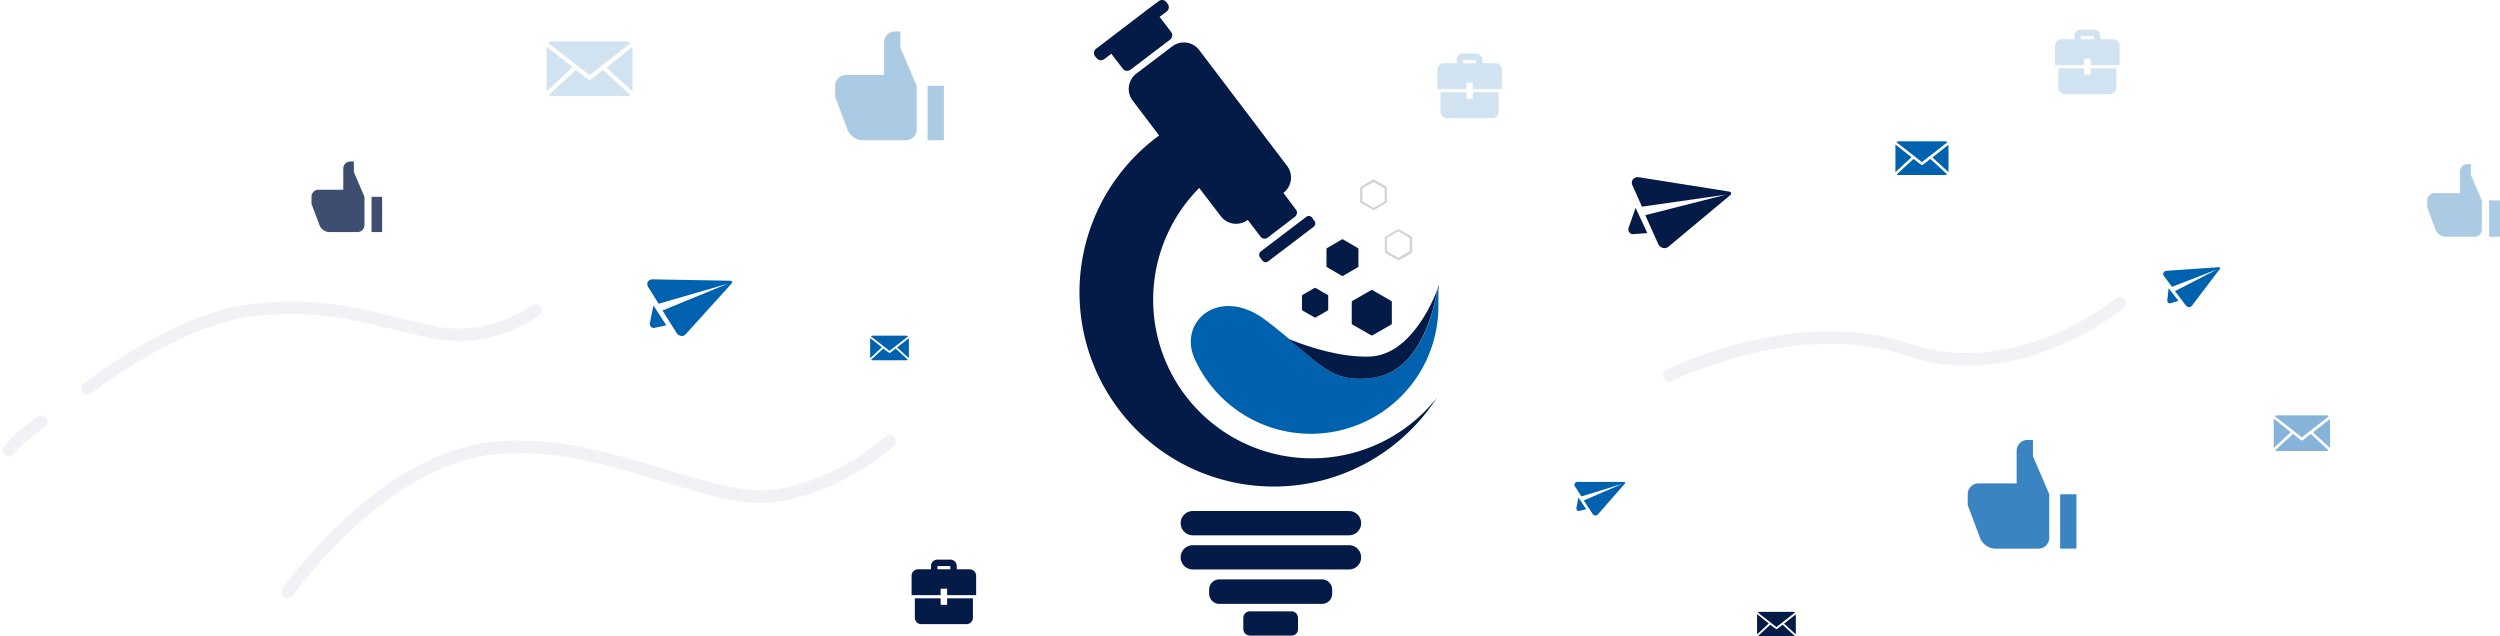 <svg xmlns="http://www.w3.org/2000/svg" width="1194.6" height="304.117" viewBox="0 0 1194.6 304.117"><g transform="translate(-355.217 -228.704)"><g transform="translate(-168.776 17.156)"><g transform="translate(528.232 174)"><g transform="translate(1032.587 157.989) rotate(17)"><path d="M7.564,23.266a1.268,1.268,0,0,1-1.174.13,1.379,1.379,0,0,1-.782-.913L4.564,17.007v-.261l6.129,4.3C10.693,21.18,8.868,22.354,7.564,23.266ZM25.168.836,17.6,21.441a1.591,1.591,0,0,1-1.174,1.043,2.134,2.134,0,0,1-1.565-.261L7.824,17.137l16.3-15.91L5.868,15.572.652,11.791A1.529,1.529,0,0,1,0,10.356a1.733,1.733,0,0,1,1.043-1.3l23.473-9c.261-.13.391,0,.652.13C25.168.315,25.3.576,25.168.836Z" transform="translate(0 0)" fill="#0061af"/></g><g transform="translate(785.088 107.604) rotate(30)"><path d="M13.22,40.666a2.215,2.215,0,0,1-2.051.228A2.41,2.41,0,0,1,9.8,39.3L7.978,29.725v-.456L18.69,36.791C18.69,37.019,15.5,39.07,13.22,40.666Zm30.77-39.2L30.77,37.475A2.782,2.782,0,0,1,28.719,39.3a3.73,3.73,0,0,1-2.735-.456L13.676,29.953,42.167,2.146,10.257,27.218,1.14,20.608A2.673,2.673,0,0,1,0,18.1a3.029,3.029,0,0,1,1.823-2.279L42.851.094c.456-.228.684,0,1.14.228C43.99.55,44.218,1.006,43.99,1.462Z" transform="translate(0 0)" fill="#041b47"/></g><g transform="translate(751.532 259.986) rotate(21)"><path d="M6.714,20.653a1.125,1.125,0,0,1-1.042.116,1.224,1.224,0,0,1-.695-.81L4.052,15.1v-.232l5.441,3.82C9.492,18.8,7.872,19.843,6.714,20.653ZM22.342.743l-6.714,18.29a1.413,1.413,0,0,1-1.042.926,1.9,1.9,0,0,1-1.389-.232L6.946,15.213,21.416,1.09,5.209,13.823.579,10.466A1.357,1.357,0,0,1,0,9.193,1.538,1.538,0,0,1,.926,8.035L21.763.048c.232-.116.347,0,.579.116C22.342.279,22.458.511,22.342.743Z" transform="translate(0 0)" fill="#0061af"/></g><g transform="translate(311.073 157.989) rotate(22)"><path d="M11.225,34.531a1.881,1.881,0,0,1-1.742.194A2.046,2.046,0,0,1,8.322,33.37L6.774,25.241v-.387l9.1,6.387C15.87,31.434,13.161,33.176,11.225,34.531ZM37.354,1.241,26.128,31.821a2.362,2.362,0,0,1-1.742,1.548,3.168,3.168,0,0,1-2.323-.387L11.613,25.434,35.805,1.822l-27.1,21.29L.968,17.5A2.27,2.27,0,0,1,0,15.37a2.572,2.572,0,0,1,1.548-1.935L36.386.08c.387-.194.581,0,.968.194C37.354.467,37.547.854,37.354,1.241Z" transform="translate(0 0)" fill="#0061af"/></g><path d="M13.452,12.031c.568,0,3.126-2.274,4.263-3.126l8.526,7.863a5.1,5.1,0,0,1-.947.284H1.516a3.011,3.011,0,0,1-.853-.284L9.189,8.9C9.757,9.283,12.978,12.031,13.452,12.031ZM26.9,15.63,18.756,8.147,26.9,1.705ZM8.147,8.052,0,15.63V1.61ZM25.2,0a1.968,1.968,0,0,1,1.137.474L13.452,10.515.568.474C.853.095,1.231.095,1.61,0Z" transform="translate(1082.242 236.005)" fill="#0061af" opacity="0.48"/><path d="M9.259,8.281c.391,0,2.152-1.565,2.934-2.152l5.868,5.412a3.513,3.513,0,0,1-.652.2H1.043a2.072,2.072,0,0,1-.587-.2L6.325,6.129A25.679,25.679,0,0,0,9.259,8.281Zm9.259,2.478L12.91,5.608l5.608-4.434ZM5.608,5.542,0,10.759V1.108ZM17.344,0a1.355,1.355,0,0,1,.782.326L9.259,7.238.391.326C.587.065.848.065,1.108,0Z" transform="translate(411.546 197.955)" fill="#0061af"/><path d="M9.259,8.281c.391,0,2.152-1.565,2.934-2.152l5.868,5.412a3.513,3.513,0,0,1-.652.2H1.043a2.072,2.072,0,0,1-.587-.2L6.325,6.129A25.679,25.679,0,0,0,9.259,8.281Zm9.259,2.478L12.91,5.608l5.608-4.434ZM5.608,5.542,0,10.759V1.108ZM17.344,0a1.355,1.355,0,0,1,.782.326L9.259,7.238.391.326C.587.065.848.065,1.108,0Z" transform="translate(835.355 329.928)" fill="#041b47"/><path d="M12.678,11.339c.536,0,2.946-2.143,4.018-2.946L24.732,15.8a4.811,4.811,0,0,1-.893.268H1.429a2.838,2.838,0,0,1-.8-.268L8.661,8.393C9.2,8.75,12.232,11.339,12.678,11.339Zm12.678,3.393L17.678,7.678l7.678-6.071ZM7.678,7.589,0,14.732V1.518ZM23.749,0a1.855,1.855,0,0,1,1.071.446L12.678,9.911.536.446C.8.089,1.161.089,1.518,0Z" transform="translate(901.471 105.089)" fill="#0061af"/><path d="M20.543,18.373c.868,0,4.774-3.472,6.51-4.774L40.074,25.607a7.8,7.8,0,0,1-1.447.434H2.315a4.6,4.6,0,0,1-1.3-.434L14.033,13.6C14.9,14.178,19.82,18.373,20.543,18.373Zm20.543,5.5L28.645,12.442,41.087,2.6ZM12.442,12.3,0,23.871V2.459ZM38.483,0a3.006,3.006,0,0,1,1.736.723L20.543,16.059.868.723C1.3.145,1.881.145,2.459,0Z" transform="translate(256.93 57.379)" fill="#0061af" opacity="0.18"/><path d="M4548.625,3545.779s43.51-62.014,96.522-68.515,104.79,27.609,137.03,22.505,54.012-26.006,54.012-26.006" transform="translate(-4415.385 -3225.405)" fill="none" stroke="#282e6b" stroke-linecap="round" stroke-width="6" opacity="0.06"/><path d="M4616.1,3458.015s41.8-32.719,77.887-37.226,58.255,4.271,86.621,10.371,49.414-10.371,49.414-10.371" transform="translate(-4578.456 -3234.96)" fill="none" stroke="#282e6b" stroke-linecap="round" stroke-width="6" opacity="0.06"/><path d="M4584.232,3473.8c8.711-9.382,15.413-13.4,15.413-13.4" transform="translate(-4584.232 -3221.235)" fill="none" stroke="#282e6b" stroke-linecap="round" stroke-width="6" opacity="0.06"/><path d="M5096.011,3445.781s60.464-30.37,113.815-12.312,101.366-22.162,101.366-22.162" transform="translate(-4302.58 -3228.878)" fill="none" stroke="#282e6b" stroke-linecap="round" stroke-width="6" opacity="0.06"/><path d="M28.574,0h2.6V7.793l7.793,18.183V46.757a5.2,5.2,0,0,1-5.2,5.2H12.988a8.057,8.057,0,0,1-7.014-4.884L0,31.172v-5.2a5.2,5.2,0,0,1,5.2-5.2H23.379V5.2A5.2,5.2,0,0,1,28.574,0ZM44.16,25.976h7.793V51.953H44.16Z" transform="translate(394.828 52.583)" fill="#0061af" opacity="0.33"/><path d="M28.574,0h2.6V7.793l7.793,18.183V46.757a5.2,5.2,0,0,1-5.2,5.2H12.988a8.057,8.057,0,0,1-7.014-4.884L0,31.172v-5.2a5.2,5.2,0,0,1,5.2-5.2H23.379V5.2A5.2,5.2,0,0,1,28.574,0ZM44.16,25.976h7.793V51.953H44.16Z" transform="translate(936.015 247.752)" fill="#0061af" opacity="0.77"/><path d="M18.563,0h1.688V5.063l5.063,11.813v13.5a3.375,3.375,0,0,1-3.375,3.375H8.438a5.234,5.234,0,0,1-4.556-3.173L0,20.251V16.876A3.375,3.375,0,0,1,3.375,13.5H15.188V3.375A3.375,3.375,0,0,1,18.563,0ZM28.689,16.876h5.063V33.752H28.689Z" transform="translate(144.602 114.702)" fill="#041b47" opacity="0.77"/><path d="M19.116,0h1.738V5.213l5.213,12.165v13.9a3.476,3.476,0,0,1-3.476,3.476H8.689A5.39,5.39,0,0,1,4,31.489L0,20.854V17.378A3.476,3.476,0,0,1,3.476,13.9H15.64V3.476A3.476,3.476,0,0,1,19.116,0ZM29.542,17.378h5.213V34.756H29.542Z" transform="translate(1155.605 115.935)" fill="#0061af" opacity="0.33"/><path d="M13.88,18.506H1.542v9.253a3.084,3.084,0,0,0,3.084,3.084H26.217A3.084,3.084,0,0,0,29.3,27.759V18.506H16.964v3.084H13.88Zm0-1.542H0V7.711A3.093,3.093,0,0,1,3.084,4.627H9.253V3.084A3.084,3.084,0,0,1,12.338,0h6.169a3.084,3.084,0,0,1,3.084,3.084V4.627h6.169a3.084,3.084,0,0,1,3.084,3.084v9.253H16.964V13.88H13.88ZM18.506,4.627V3.084H12.338V4.627Z" transform="translate(682.577 63.138)" fill="#0061af" opacity="0.18"/><path d="M13.88,18.506H1.542v9.253a3.084,3.084,0,0,0,3.084,3.084H26.217A3.084,3.084,0,0,0,29.3,27.759V18.506H16.964v3.084H13.88Zm0-1.542H0V7.711A3.093,3.093,0,0,1,3.084,4.627H9.253V3.084A3.084,3.084,0,0,1,12.338,0h6.169a3.084,3.084,0,0,1,3.084,3.084V4.627h6.169a3.084,3.084,0,0,1,3.084,3.084v9.253H16.964V13.88H13.88ZM18.506,4.627V3.084H12.338V4.627Z" transform="translate(431.359 304.953)" fill="#041b47"/><path d="M13.88,18.506H1.542v9.253a3.084,3.084,0,0,0,3.084,3.084H26.217A3.084,3.084,0,0,0,29.3,27.759V18.506H16.964v3.084H13.88Zm0-1.542H0V7.711A3.093,3.093,0,0,1,3.084,4.627H9.253V3.084A3.084,3.084,0,0,1,12.338,0h6.169a3.084,3.084,0,0,1,3.084,3.084V4.627h6.169a3.084,3.084,0,0,1,3.084,3.084v9.253H16.964V13.88H13.88ZM18.506,4.627V3.084H12.338V4.627Z" transform="translate(977.768 51.696)" fill="#0061af" opacity="0.18"/></g></g><g transform="translate(871 228.625)"><g transform="translate(0 0.079)"><path d="M7.205,27.9a2.6,2.6,0,0,0,3.549.473l3.431-2.6,5.442,7.1a2.666,2.666,0,0,0,3.786.473l18.81-14.314a2.666,2.666,0,0,0,.473-3.786l-5.442-7.1,3.431-2.6A2.6,2.6,0,0,0,41.157,2l-.71-.946A2.6,2.6,0,0,0,36.9.577l-5.56,4.141L6.85,23.409a2.6,2.6,0,0,0-.473,3.549Z" transform="translate(1.076 -0.079)" fill="#041b47"/><path d="M73.071,107.172l1.065,1.42a1.956,1.956,0,0,0,2.839.355L98.623,92.5a1.956,1.956,0,0,0,.355-2.839l-1.065-1.538a1.956,1.956,0,0,0-2.839-.355L73.425,104.214A2.082,2.082,0,0,0,73.071,107.172Z" transform="translate(13.289 15.885)" fill="#041b47"/><path d="M111.084,215.94A75.788,75.788,0,0,1,57.257,86.756l10.292,13.486a9.229,9.229,0,0,0,12.895,1.775h0l6.152,8.044a2.42,2.42,0,0,0,3.312.473l13.131-10.056a2.42,2.42,0,0,0,.473-3.312l-6.033-8.044h0a9.229,9.229,0,0,0,1.775-12.895l-42-55.364a9.229,9.229,0,0,0-12.895-1.774L27.209,32.1A9.229,9.229,0,0,0,25.435,45l12.658,16.68a92.813,92.813,0,1,0,132.733,125.28A76.012,76.012,0,0,1,111.084,215.94Z" transform="translate(0 3.059)" fill="#041b47"/></g><path d="M163.3,125.333A60.94,60.94,0,0,1,46.774,150.295c-7.926-17.982,12.067-34.78,33.834-18.455,25.671,19.283,29.457,30.995,52.052,27.446C165.9,154.317,163.3,91.618,163.3,125.333Z" transform="translate(8.236 21.108)" fill="#0061af"/><g transform="translate(99.964 136.504)"><path d="M145,117.411l.237-2.011a4.958,4.958,0,0,0-.237.591Z" transform="translate(-73.428 -115.4)" fill="#041b47"/><path d="M125.314,159.115c22.95-3.549,28.865-34.307,30.285-42.115-2.6,6.861-13.368,31.35-32.3,32.059-13.723.473-28.865-4.377-38.8-8.4C100.825,154.265,106.622,161.954,125.314,159.115Z" transform="translate(-84.5 -115.107)" fill="#041b47"/></g><path d="M102.44,126.824v-6.743c0-.118-.118-.355-.237-.355l-5.8-3.313a.36.36,0,0,0-.473,0l-5.8,3.313c-.118.118-.237.237-.237.355v6.743c0,.118.118.355.237.355l5.8,3.312a.36.36,0,0,0,.473,0l5.8-3.312C102.322,127.179,102.44,126.942,102.44,126.824Z" transform="translate(16.452 21.273)" fill="#041b47"/><path d="M115.061,109.59v-8.163a.615.615,0,0,0-.237-.473l-7.1-4.141a.528.528,0,0,0-.591,0l-7.1,4.141a.615.615,0,0,0-.237.473v8.163a.615.615,0,0,0,.237.473l7.1,4.14a.528.528,0,0,0,.591,0l7.1-4.14A.9.9,0,0,0,115.061,109.59Z" transform="translate(18.264 17.686)" fill="#041b47"/><path d="M129.165,133.166V122.992a.651.651,0,0,0-.355-.592l-8.872-5.087a.754.754,0,0,0-.71,0l-8.872,5.087a.651.651,0,0,0-.355.592v10.174a.651.651,0,0,0,.355.591l8.872,5.087a.754.754,0,0,0,.71,0l8.872-5.087A.651.651,0,0,0,129.165,133.166Z" transform="translate(20.13 21.438)" fill="#041b47"/><path d="M129.906,107.49a.711.711,0,0,1-.473-.118l-5.56-3.194a.792.792,0,0,1-.473-.828V96.843a1,1,0,0,1,.473-.828l5.56-3.194a.9.9,0,0,1,.946,0l5.56,3.194a.893.893,0,0,1,.473.828v6.507a1,1,0,0,1-.473.828l-5.56,3.194C130.143,107.372,130.025,107.49,129.906,107.49Zm-5.56-4.377,5.442,3.194,5.442-3.194v-6.27l-5.442-3.194-5.442,3.194Z" transform="translate(22.582 16.947)" fill="#d1d3d4"/><path d="M119.788,87.146a.711.711,0,0,1-.473-.118l-5.442-3.194a.792.792,0,0,1-.473-.828v-6.27a1,1,0,0,1,.473-.828l5.442-3.194a1.3,1.3,0,0,1,.946,0l5.442,3.194a.792.792,0,0,1,.473.828v6.27a1,1,0,0,1-.473.828l-5.442,3.194A.711.711,0,0,1,119.788,87.146Zm-5.323-4.141,5.323,3.076,5.324-3.076V76.854l-5.324-3.076-5.323,3.076Z" transform="translate(20.752 13.276)" fill="#d1d3d4"/><path d="M121.344,218.093H46.7a5.806,5.806,0,0,1-5.8-5.8h0a5.806,5.806,0,0,1,5.8-5.8h74.647a5.806,5.806,0,0,1,5.8,5.8h0A5.806,5.806,0,0,1,121.344,218.093Z" transform="translate(7.485 37.775)" fill="#041b47"/><path d="M121.344,231.893H46.7a5.806,5.806,0,0,1-5.8-5.8h0a5.806,5.806,0,0,1,5.8-5.8h74.647a5.806,5.806,0,0,1,5.8,5.8h0A5.806,5.806,0,0,1,121.344,231.893Z" transform="translate(7.485 40.301)" fill="#041b47"/><path d="M106.463,245.812H57.25a4.872,4.872,0,0,1-4.85-4.85V238.95a4.872,4.872,0,0,1,4.85-4.85h49.095a4.872,4.872,0,0,1,4.85,4.85v2.011A4.849,4.849,0,0,1,106.463,245.812Z" transform="translate(9.589 42.826)" fill="#041b47"/><path d="M89.269,258.593H69.394A3.181,3.181,0,0,1,66.2,255.4v-5.205A3.181,3.181,0,0,1,69.394,247H89.15a3.181,3.181,0,0,1,3.194,3.194V255.4A3.013,3.013,0,0,1,89.269,258.593Z" transform="translate(12.115 45.187)" fill="#041b47"/></g></g></svg>